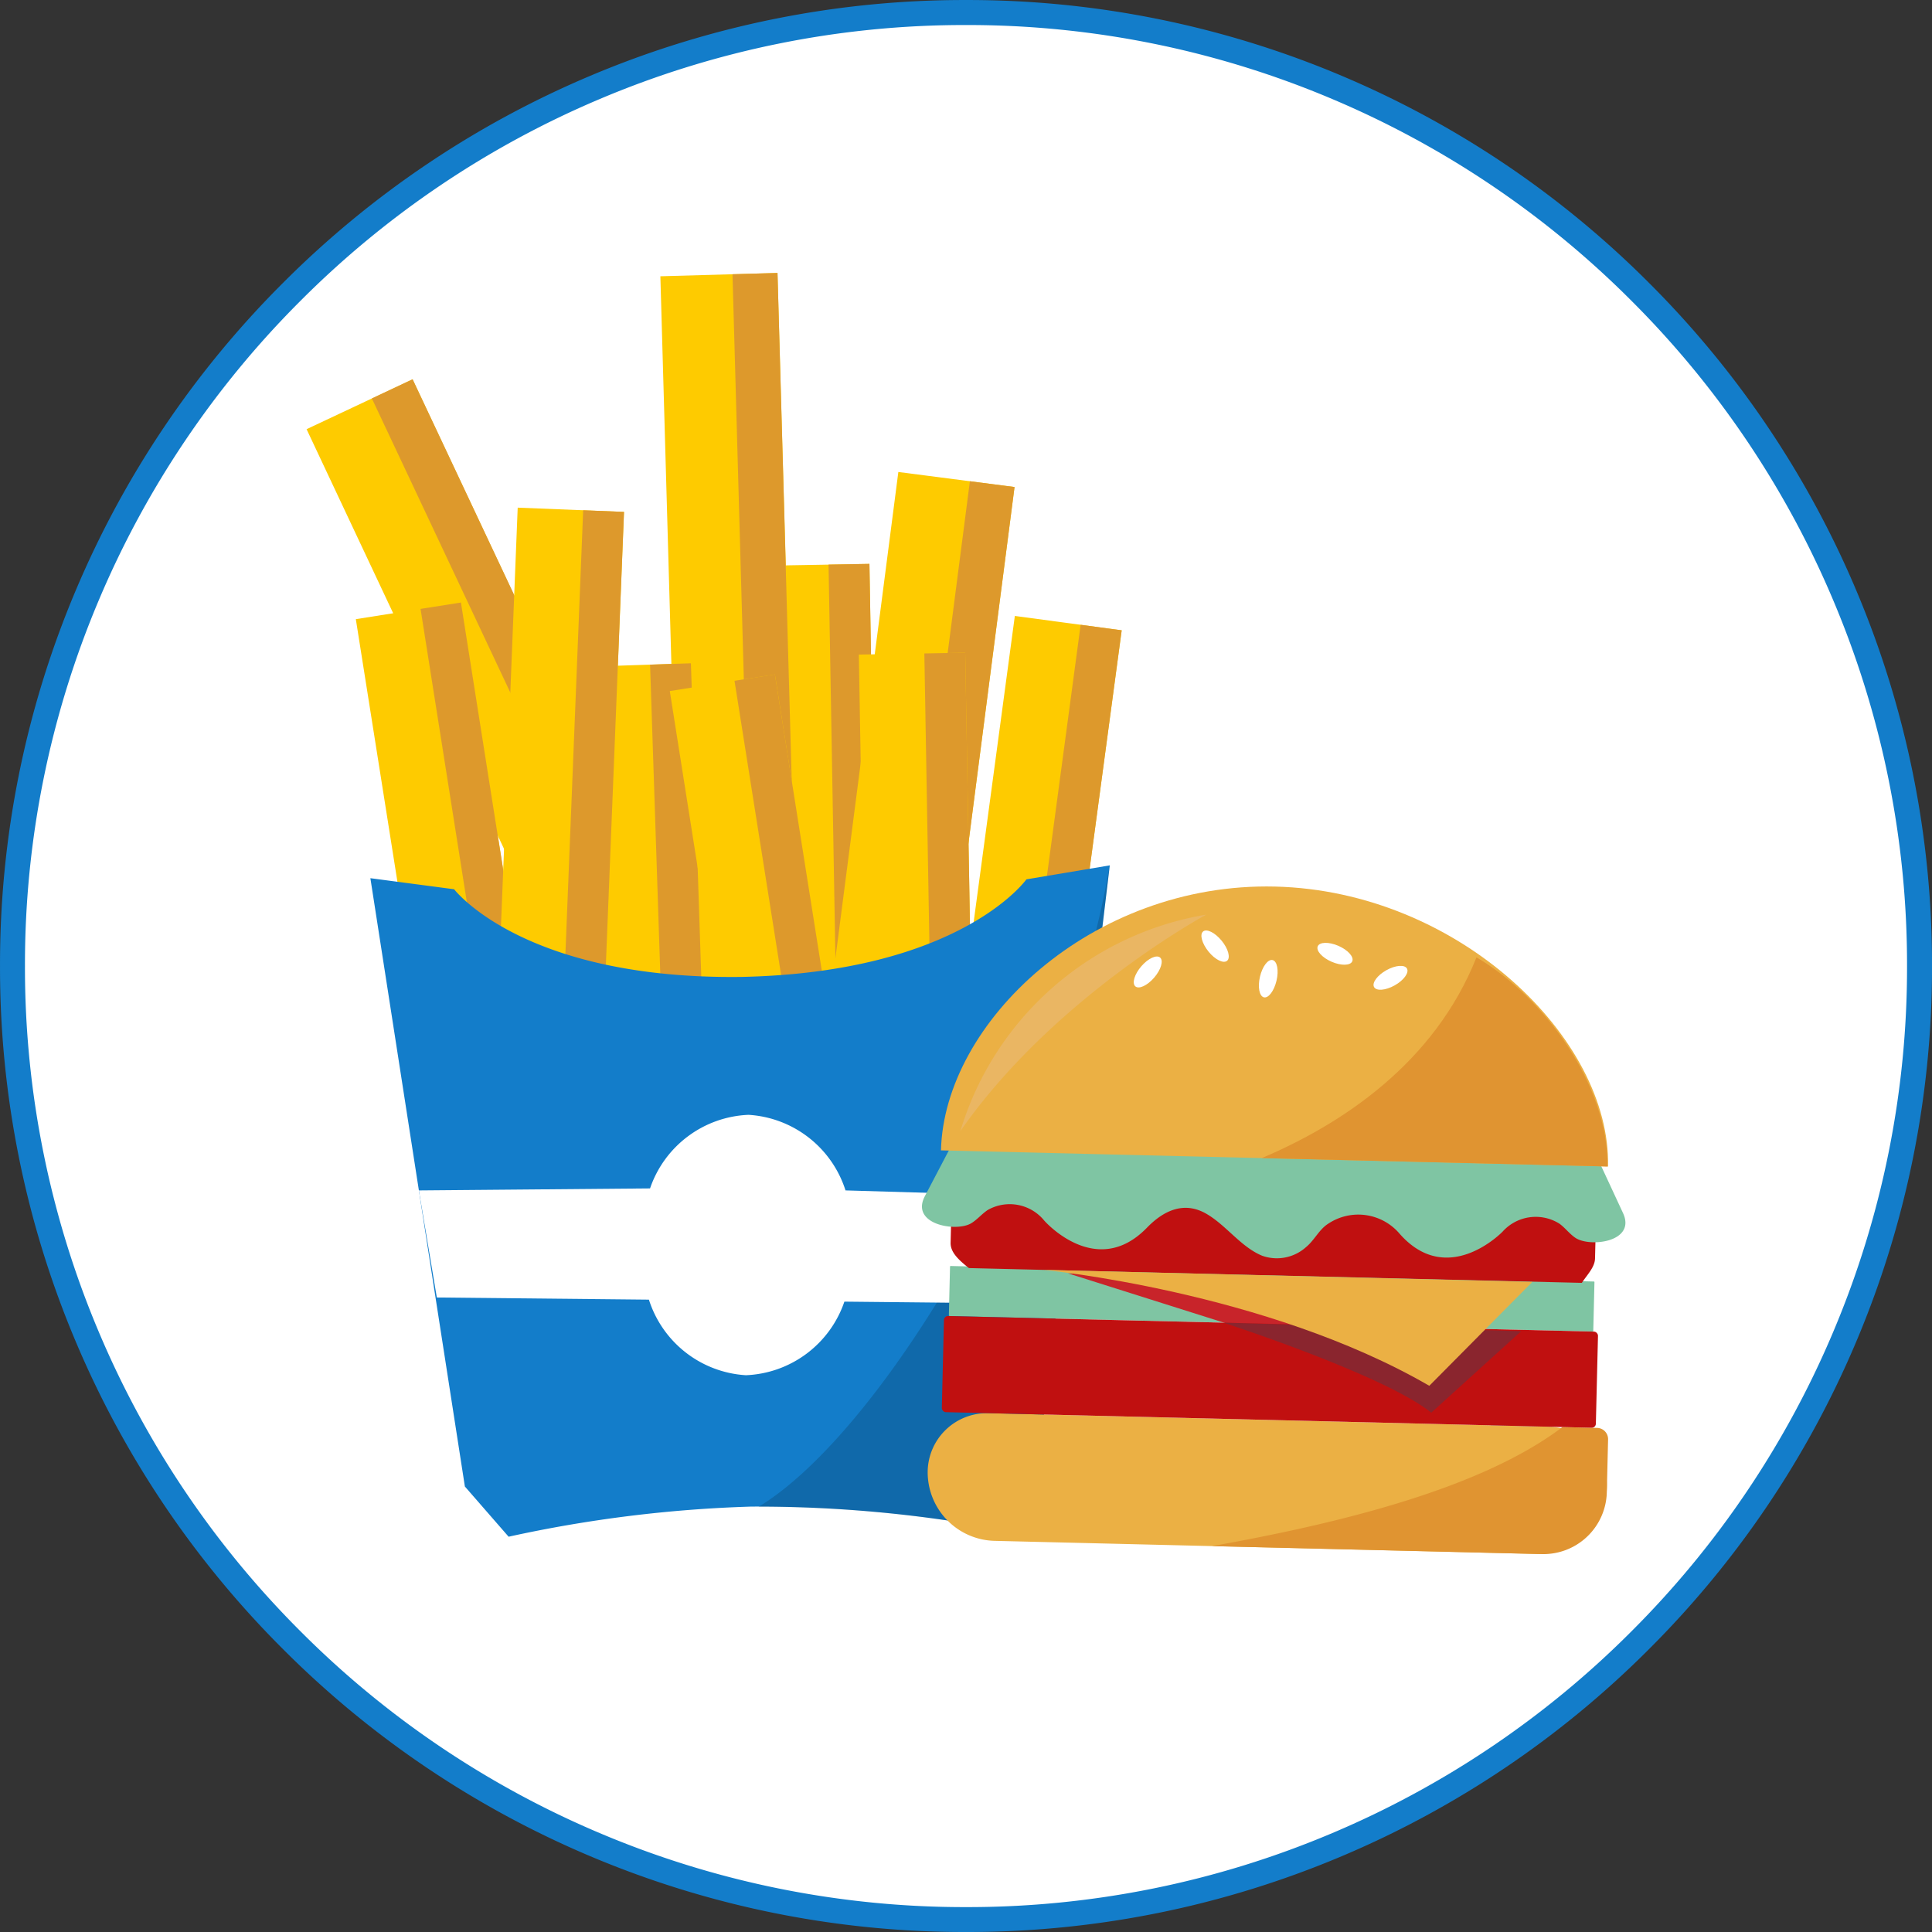 <svg xmlns="http://www.w3.org/2000/svg" width="114.863" height="114.863" viewBox="0 0 114.863 114.863">
  <rect x="0" y="0" width="114.863" height="114.863" fill="#333333" stroke="none"/>
  <g id="Grupo_29139" data-name="Grupo 29139" transform="translate(0 0)">
    <ellipse id="Elipse_5138" data-name="Elipse 5138" cx="56.986" cy="56.986" rx="56.986" ry="56.986" transform="translate(0.259 0.458)" fill="#fff"/>
    <g id="Grupo_28664" data-name="Grupo 28664" transform="translate(0 0)">
      <path id="Trazado_58775" data-name="Trazado 58775" d="M4691.645-2667.975a57.072,57.072,0,0,1-22.355-4.513,57.24,57.24,0,0,1-18.255-12.308,57.25,57.25,0,0,1-12.308-18.255,57.07,57.07,0,0,1-4.513-22.355,57.071,57.071,0,0,1,4.513-22.355,57.252,57.252,0,0,1,12.308-18.255,57.237,57.237,0,0,1,18.255-12.308,57.08,57.08,0,0,1,22.355-4.513,57.078,57.078,0,0,1,22.355,4.513,57.25,57.25,0,0,1,18.255,12.308,57.25,57.25,0,0,1,12.308,18.255,57.08,57.08,0,0,1,4.514,22.355,57.08,57.08,0,0,1-4.514,22.355,57.249,57.249,0,0,1-12.308,18.255A57.253,57.253,0,0,1,4714-2672.488,57.069,57.069,0,0,1,4691.645-2667.975Zm0-113.375a55.588,55.588,0,0,0-21.776,4.4,55.765,55.765,0,0,0-17.783,11.989,55.764,55.764,0,0,0-11.989,17.783,55.592,55.592,0,0,0-4.4,21.775,55.593,55.593,0,0,0,4.4,21.776,55.765,55.765,0,0,0,11.989,17.782,55.763,55.763,0,0,0,17.783,11.99,55.6,55.6,0,0,0,21.776,4.4,55.6,55.6,0,0,0,21.775-4.4,55.766,55.766,0,0,0,17.782-11.99,55.751,55.751,0,0,0,11.99-17.782,55.584,55.584,0,0,0,4.4-21.776,55.583,55.583,0,0,0-4.4-21.775,55.749,55.749,0,0,0-11.99-17.783,55.768,55.768,0,0,0-17.782-11.989A55.589,55.589,0,0,0,4691.645-2781.35Z" transform="translate(-4634.213 2782.838)" fill="#137dca"/>
    </g>
    <g id="Grupo_28721" data-name="Grupo 28721" transform="translate(18.227 16.228)">
      <g id="Grupo_28719" data-name="Grupo 28719" transform="translate(0 0)">
        <g id="Grupo_28669" data-name="Grupo 28669" transform="translate(27.138 17.297)">
          <g id="Grupo_28666" data-name="Grupo 28666" transform="translate(0 0)">
            <g id="Grupo_28665" data-name="Grupo 28665" transform="translate(0 0)">
              <rect id="Rectángulo_2654" data-name="Rectángulo 2654" width="6.326" height="40.86" transform="translate(0 0.11) rotate(-0.997)" fill="#fecb00"/>
            </g>
          </g>
          <g id="Grupo_28668" data-name="Grupo 28668" transform="translate(3.895 0)">
            <g id="Grupo_28667" data-name="Grupo 28667" transform="translate(0)">
              <rect id="Rectángulo_2655" data-name="Rectángulo 2655" width="2.43" height="40.86" transform="translate(0 0.042) rotate(-0.997)" fill="#dd992c"/>
            </g>
          </g>
        </g>
        <g id="Grupo_28674" data-name="Grupo 28674" transform="translate(0 6.322)">
          <g id="Grupo_28671" data-name="Grupo 28671" transform="translate(0 0)">
            <g id="Grupo_28670" data-name="Grupo 28670" transform="translate(0 0)">
              <rect id="Rectángulo_2656" data-name="Rectángulo 2656" width="6.966" height="44.998" transform="translate(0 2.966) rotate(-25.196)" fill="#fecb00"/>
            </g>
          </g>
          <g id="Grupo_28673" data-name="Grupo 28673" transform="translate(3.882 0)">
            <g id="Grupo_28672" data-name="Grupo 28672">
              <rect id="Rectángulo_2657" data-name="Rectángulo 2657" width="2.676" height="44.998" transform="matrix(0.905, -0.426, 0.426, 0.905, 0, 1.139)" fill="#dd992c"/>
            </g>
          </g>
        </g>
        <g id="Grupo_28679" data-name="Grupo 28679" transform="translate(29.408 11.833)">
          <g id="Grupo_28676" data-name="Grupo 28676" transform="translate(0 0)">
            <g id="Grupo_28675" data-name="Grupo 28675">
              <rect id="Rectángulo_2658" data-name="Rectángulo 2658" width="6.966" height="44.998" transform="translate(5.774 0) rotate(7.373)" fill="#fecb00"/>
            </g>
          </g>
          <g id="Grupo_28678" data-name="Grupo 28678" transform="translate(4.254 0.551)">
            <g id="Grupo_28677" data-name="Grupo 28677" transform="translate(0 0)">
              <rect id="Rectángulo_2659" data-name="Rectángulo 2659" width="2.676" height="44.998" transform="translate(5.774 0) rotate(7.373)" fill="#dd992c"/>
            </g>
          </g>
        </g>
        <g id="Grupo_28684" data-name="Grupo 28684" transform="translate(21.034)">
          <g id="Grupo_28681" data-name="Grupo 28681" transform="translate(0)">
            <g id="Grupo_28680" data-name="Grupo 28680">
              <rect id="Rectángulo_2660" data-name="Rectángulo 2660" width="6.966" height="44.998" transform="translate(0 0.198) rotate(-1.627)" fill="#fecb00"/>
            </g>
          </g>
          <g id="Grupo_28683" data-name="Grupo 28683" transform="translate(4.288 0)">
            <g id="Grupo_28682" data-name="Grupo 28682" transform="translate(0 0)">
              <rect id="Rectángulo_2661" data-name="Rectángulo 2661" width="2.676" height="44.998" transform="matrix(1, -0.028, 0.028, 1, 0, 0.076)" fill="#dd992c"/>
            </g>
          </g>
        </g>
        <g id="Grupo_28689" data-name="Grupo 28689" transform="translate(2.928 19.593)">
          <g id="Grupo_28686" data-name="Grupo 28686" transform="translate(0 0)">
            <g id="Grupo_28685" data-name="Grupo 28685" transform="translate(0 0)">
              <rect id="Rectángulo_2662" data-name="Rectángulo 2662" width="6.326" height="40.86" transform="translate(0 0.99) rotate(-9)" fill="#fecb00"/>
            </g>
          </g>
          <g id="Grupo_28688" data-name="Grupo 28688" transform="translate(3.848 0)">
            <g id="Grupo_28687" data-name="Grupo 28687" transform="translate(0)">
              <rect id="Rectángulo_2663" data-name="Rectángulo 2663" width="2.43" height="40.86" transform="matrix(0.988, -0.156, 0.156, 0.988, 0, 0.38)" fill="#dd992c"/>
            </g>
          </g>
        </g>
        <g id="Grupo_28694" data-name="Grupo 28694" transform="translate(16.529 23.208)">
          <g id="Grupo_28691" data-name="Grupo 28691" transform="translate(0 0)">
            <g id="Grupo_28690" data-name="Grupo 28690" transform="translate(0 0)">
              <rect id="Rectángulo_2664" data-name="Rectángulo 2664" width="6.326" height="40.86" transform="matrix(0.999, -0.033, 0.033, 0.999, 0, 0.206)" fill="#fecb00"/>
            </g>
          </g>
          <g id="Grupo_28693" data-name="Grupo 28693" transform="translate(3.893 0)">
            <g id="Grupo_28692" data-name="Grupo 28692">
              <rect id="Rectángulo_2665" data-name="Rectángulo 2665" width="2.43" height="40.86" transform="matrix(0.999, -0.033, 0.033, 0.999, 0, 0.079)" fill="#dd992c"/>
            </g>
          </g>
        </g>
        <g id="Grupo_28699" data-name="Grupo 28699" transform="translate(32.833 22.578)">
          <g id="Grupo_28696" data-name="Grupo 28696" transform="translate(0 0)">
            <g id="Grupo_28695" data-name="Grupo 28695">
              <rect id="Rectángulo_2666" data-name="Rectángulo 2666" width="6.326" height="40.86" transform="translate(0 0.11) rotate(-0.997)" fill="#fecb00"/>
            </g>
          </g>
          <g id="Grupo_28698" data-name="Grupo 28698" transform="translate(3.895 0)">
            <g id="Grupo_28697" data-name="Grupo 28697">
              <rect id="Rectángulo_2667" data-name="Rectángulo 2667" width="2.43" height="40.86" transform="translate(0 0.042) rotate(-0.997)" fill="#dd992c"/>
            </g>
          </g>
        </g>
        <g id="Grupo_28704" data-name="Grupo 28704" transform="translate(10.918 13.953)">
          <g id="Grupo_28701" data-name="Grupo 28701" transform="translate(0 0)">
            <g id="Grupo_28700" data-name="Grupo 28700" transform="translate(0)">
              <rect id="Rectángulo_2668" data-name="Rectángulo 2668" width="6.326" height="40.86" transform="translate(1.634 0) rotate(2.291)" fill="#fecb00"/>
            </g>
          </g>
          <g id="Grupo_28703" data-name="Grupo 28703" transform="translate(3.893 0.156)">
            <g id="Grupo_28702" data-name="Grupo 28702" transform="translate(0 0)">
              <rect id="Rectángulo_2669" data-name="Rectángulo 2669" width="2.43" height="40.86" transform="matrix(0.999, 0.04, -0.04, 0.999, 1.633, 0)" fill="#dd992c"/>
            </g>
          </g>
        </g>
        <g id="Grupo_28709" data-name="Grupo 28709" transform="translate(21.594 23.867)">
          <g id="Grupo_28706" data-name="Grupo 28706" transform="translate(0 0)">
            <g id="Grupo_28705" data-name="Grupo 28705" transform="translate(0 0)">
              <rect id="Rectángulo_2670" data-name="Rectángulo 2670" width="6.326" height="40.86" transform="matrix(0.988, -0.156, 0.156, 0.988, 0, 0.99)" fill="#fecb00"/>
            </g>
          </g>
          <g id="Grupo_28708" data-name="Grupo 28708" transform="translate(3.848 0)">
            <g id="Grupo_28707" data-name="Grupo 28707" transform="translate(0)">
              <rect id="Rectángulo_2671" data-name="Rectángulo 2671" width="2.43" height="40.86" transform="translate(0 0.38) rotate(-9)" fill="#dd992c"/>
            </g>
          </g>
        </g>
        <g id="Grupo_28714" data-name="Grupo 28714" transform="translate(36.587 20.392)">
          <g id="Grupo_28711" data-name="Grupo 28711" transform="translate(0 0)">
            <g id="Grupo_28710" data-name="Grupo 28710" transform="translate(0)">
              <rect id="Rectángulo_2672" data-name="Rectángulo 2672" width="6.41" height="41.405" transform="translate(5.521 0) rotate(7.662)" fill="#fecb00"/>
            </g>
          </g>
          <g id="Grupo_28713" data-name="Grupo 28713" transform="translate(3.912 0.526)">
            <g id="Grupo_28712" data-name="Grupo 28712" transform="translate(0 0)">
              <rect id="Rectángulo_2673" data-name="Rectángulo 2673" width="2.462" height="41.405" transform="matrix(0.991, 0.133, -0.133, 0.991, 5.521, 0)" fill="#dd992c"/>
            </g>
          </g>
        </g>
        <g id="Grupo_28716" data-name="Grupo 28716" transform="translate(3.793 35.221)">
          <g id="Grupo_28715" data-name="Grupo 28715">
            <path id="Trazado_58776" data-name="Trazado 58776" d="M4929.75-2195.037h0l-4.955.831s-3.906,5.523-16.916,5.8c-13.011.173-17.107-5.211-17.107-5.211l-4.98-.658,5.619,36.167,2.6,2.984a78.082,78.082,0,0,1,14.42-1.791,78.089,78.089,0,0,1,14.474,1.287l2.492-3.073,4.356-36.341Z" transform="translate(-4885.792 2195.037)" fill="#137dca"/>
          </g>
        </g>
        <g id="Grupo_28718" data-name="Grupo 28718" transform="translate(26.878 35.221)" opacity="0.16">
          <g id="Grupo_28717" data-name="Grupo 28717">
            <path id="Trazado_58777" data-name="Trazado 58777" d="M5163.556-2155.624l2.492-3.073,4.356-36.341c-2.673,15.583-13.391,33.59-20.873,38.132A77.462,77.462,0,0,1,5163.556-2155.624Z" transform="translate(-5149.531 2195.037)"/>
          </g>
        </g>
      </g>
      <g id="Grupo_28720" data-name="Grupo 28720" transform="translate(6.676 50.052)">
        <path id="Trazado_58778" data-name="Trazado 58778" d="M4957.441-2020.71l-13.346-.394a6.463,6.463,0,0,0-5.765-4.493,6.464,6.464,0,0,0-5.856,4.375l-13.744.119,1.068,6.366,12.609.128a6.463,6.463,0,0,0,5.766,4.493,6.462,6.462,0,0,0,5.855-4.375l12.609.128Z" transform="translate(-4918.73 2025.597)" fill="#fff"/>
      </g>
    </g>
    <g id="Grupo_28744" data-name="Grupo 28744" transform="translate(54.813 52.703)">
      <g id="Grupo_28743" data-name="Grupo 28743">
        <g id="Grupo_28742" data-name="Grupo 28742">
          <g id="Grupo_28724" data-name="Grupo 28724" transform="translate(0.341 31.314)">
            <g id="Grupo_28722" data-name="Grupo 28722">
              <path id="Trazado_58779" data-name="Trazado 58779" d="M5300.564-1814.582l-32.245-.778a4.081,4.081,0,0,1-3.97-4.166h0a3.52,3.52,0,0,1,3.593-3.423l33.365.805a3.519,3.519,0,0,1,3.423,3.593h0A4.081,4.081,0,0,1,5300.564-1814.582Z" transform="translate(-5264.349 1822.951)" fill="#ebb044"/>
            </g>
            <g id="Grupo_28723" data-name="Grupo 28723" transform="translate(16.902 0.825)">
              <path id="Trazado_58780" data-name="Trazado 58780" d="M5480.926-1809.673l.075-3.111a.668.668,0,0,0-.643-.688l-2.072-.05c-4.857,3.687-13.354,5.741-20.833,7.078l19.663.475A3.769,3.769,0,0,0,5480.926-1809.673Z" transform="translate(-5457.452 1813.523)" fill="#e09431"/>
            </g>
          </g>
          <g id="Grupo_28725" data-name="Grupo 28725" transform="translate(1.599 22.564)">
            <path id="Trazado_58781" data-name="Trazado 58781" d="M5317.077-1921.992l-38.244-.923a.035.035,0,0,0-.036.034l-.07,2.906a.035.035,0,0,0,.034.035l38.243.923a.035.035,0,0,0,.036-.034l.07-2.906A.034.034,0,0,0,5317.077-1921.992Z" transform="translate(-5278.727 1922.915)" fill="#7fc5a3"/>
          </g>
          <g id="Grupo_28726" data-name="Grupo 28726" transform="translate(33.786 26.811)">
            <path id="Trazado_58782" data-name="Trazado 58782" d="M5646.463-1869.175l3.545.086a2.393,2.393,0,0,0,2.42-2.351l.021-.9a2.421,2.421,0,0,0-1.054-2.059C5650.6-1871.941,5648.184-1870.168,5646.463-1869.175Z" transform="translate(-5646.463 1874.4)" fill="#3b455a" opacity="0.4"/>
          </g>
          <g id="Grupo_28727" data-name="Grupo 28727" transform="translate(1.703 16.333)">
            <path id="Trazado_58783" data-name="Trazado 58783" d="M5317.444-1986.875l-36.438-.879c-.691-.538-1.1-.978-1.09-1.5l.095-3.917a.95.95,0,0,1,.961-.933l36.438.879a.95.95,0,0,1,.914.979l-.095,3.917C5318.217-1987.807,5317.784-1987.387,5317.444-1986.875Z" transform="translate(-5279.916 1994.109)" fill="#c01010"/>
          </g>
          <g id="Grupo_28728" data-name="Grupo 28728" transform="translate(0 15.13)">
            <path id="Trazado_58784" data-name="Trazado 58784" d="M5302.135-2003.574l-1.561-3.361-18.02-.435-2.184-.052-18.02-.435-1.721,3.281c-.882,1.682,1.854,2.149,2.749,1.616.365-.218.646-.571,1-.8a2.646,2.646,0,0,1,3.35.639s3.086,3.535,6.105.42c1.009-1.041,2.219-1.583,3.528-.829,1.186.683,2.066,1.987,3.331,2.5a2.6,2.6,0,0,0,2.6-.518c.5-.408.776-1.052,1.321-1.392a3.222,3.222,0,0,1,4.243.6c2.866,3.258,6.119-.125,6.119-.125a2.647,2.647,0,0,1,3.377-.477c.343.247.606.614.961.849C5300.179-2001.518,5302.935-2001.851,5302.135-2003.574Z" transform="translate(-5260.456 2007.858)" fill="#7fc5a3"/>
          </g>
          <g id="Grupo_28729" data-name="Grupo 28729" transform="translate(1.131)">
            <path id="Trazado_58785" data-name="Trazado 58785" d="M5273.375-2165.025h0c.184-7.607,8.96-15.947,19.866-15.684h0c10.906.264,19.974,9.034,19.791,16.641h0Z" transform="translate(-5273.375 2180.715)" fill="#ebb044"/>
          </g>
          <g id="Grupo_28730" data-name="Grupo 28730" transform="translate(20.202 4.214)">
            <path id="Trazado_58786" data-name="Trazado 58786" d="M5504.029-2132.566c-2.521,6.333-8.055,9.937-12.767,11.935l20.562.5C5511.854-2125.03,5508.029-2130.217,5504.029-2132.566Z" transform="translate(-5491.263 2132.566)" fill="#e09431"/>
          </g>
          <g id="Grupo_28736" data-name="Grupo 28736" transform="translate(12.593 2.616)">
            <g id="Grupo_28731" data-name="Grupo 28731" transform="translate(0 1.548)">
              <path id="Trazado_58787" data-name="Trazado 58787" d="M5405.536-2131.888c-.408.471-.909.7-1.118.513s-.048-.723.36-1.195.909-.7,1.118-.513S5405.944-2132.359,5405.536-2131.888Z" transform="translate(-5404.327 2133.148)" fill="#fff"/>
            </g>
            <g id="Grupo_28732" data-name="Grupo 28732" transform="translate(14.251 2.107)">
              <path id="Trazado_58788" data-name="Trazado 58788" d="M5568.4-2125.6c-.541.3-1.088.343-1.222.093s.2-.7.738-1,1.088-.343,1.222-.093S5568.938-2125.9,5568.4-2125.6Z" transform="translate(-5567.145 2126.761)" fill="#fff"/>
            </g>
            <g id="Grupo_28733" data-name="Grupo 28733" transform="translate(7.438 1.753)">
              <path id="Trazado_58789" data-name="Trazado 58789" d="M5490.353-2129.566c-.144.612-.48,1.054-.751.988s-.375-.615-.232-1.226.479-1.054.751-.988S5490.5-2130.177,5490.353-2129.566Z" transform="translate(-5489.305 2130.799)" fill="#fff"/>
            </g>
            <g id="Grupo_28734" data-name="Grupo 28734" transform="translate(4.016)">
              <path id="Trazado_58790" data-name="Trazado 58790" d="M5451.41-2150.227c.4.482.543,1.021.329,1.2s-.708-.059-1.1-.541-.542-1.021-.328-1.2S5451.014-2150.708,5451.41-2150.227Z" transform="translate(-5450.207 2150.829)" fill="#fff"/>
            </g>
            <g id="Grupo_28735" data-name="Grupo 28735" transform="translate(10.919 0.737)">
              <path id="Trazado_58791" data-name="Trazado 58791" d="M5530.322-2142.235c.567.246.938.657.829.919s-.658.275-1.226.03-.937-.657-.828-.919S5529.755-2142.48,5530.322-2142.235Z" transform="translate(-5529.079 2142.41)" fill="#fff"/>
            </g>
          </g>
          <g id="Grupo_28737" data-name="Grupo 28737" transform="translate(8.679 23)">
            <path id="Trazado_58792" data-name="Trazado 58792" d="M5359.616-1917.944l9.967,3.152,6.218.15S5369.828-1917.587,5359.616-1917.944Z" transform="translate(-5359.616 1917.944)" fill="#c8242a"/>
          </g>
          <g id="Grupo_28738" data-name="Grupo 28738" transform="translate(1.175 25.532)">
            <rect id="Rectángulo_2674" data-name="Rectángulo 2674" width="38.896" height="5.718" rx="0.243" transform="translate(0.138 0) rotate(1.383)" fill="#c01010"/>
          </g>
          <g id="Grupo_28739" data-name="Grupo 28739" transform="translate(17.916 25.933)">
            <path id="Trazado_58793" data-name="Trazado 58793" d="M5465.148-1884.434s9.532,3.081,12.365,5.352l5.344-4.844Z" transform="translate(-5465.148 1884.434)" fill="#3b455a" opacity="0.4"/>
          </g>
          <g id="Grupo_28740" data-name="Grupo 28740" transform="translate(7.218 22.795)">
            <path id="Trazado_58794" data-name="Trazado 58794" d="M5365.871-1913.392l6.126-6.177-29.071-.715S5356.137-1919.032,5365.871-1913.392Z" transform="translate(-5342.926 1920.284)" fill="#ebb044"/>
          </g>
          <g id="Grupo_28741" data-name="Grupo 28741" transform="translate(2.285 1.675)">
            <path id="Trazado_58795" data-name="Trazado 58795" d="M5286.567-2148.715a18.432,18.432,0,0,1,14.617-12.867S5292.134-2156.7,5286.567-2148.715Z" transform="translate(-5286.567 2161.582)" fill="#eab663"/>
          </g>
        </g>
      </g>
    </g>
  </g>
</svg>
